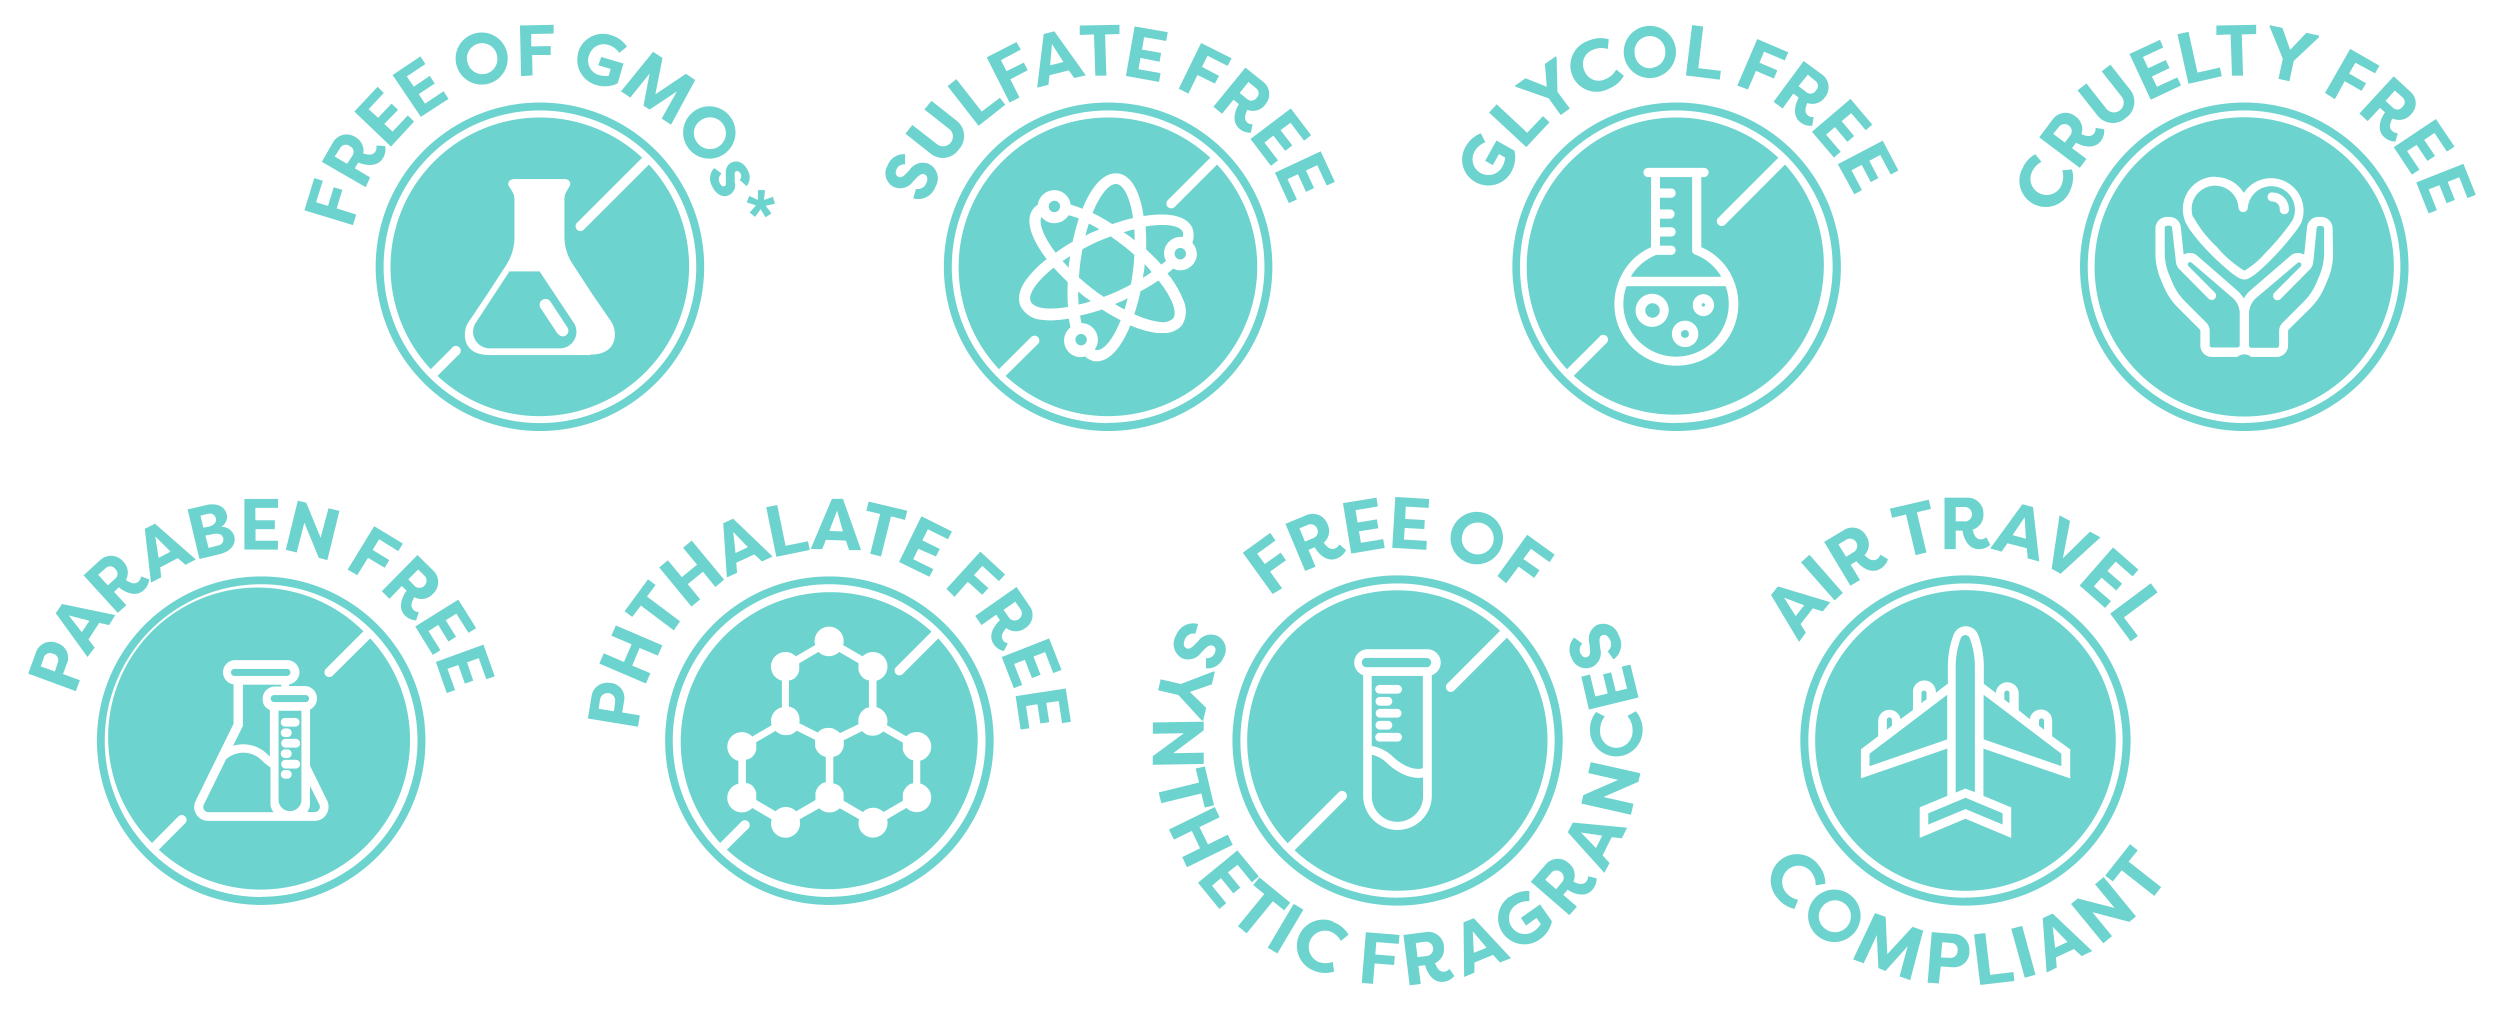 <?xml version="1.0" encoding="UTF-8"?> <svg xmlns="http://www.w3.org/2000/svg" id="Layer_1" data-name="Layer 1" viewBox="0 0 403.34 164.32"><defs><style>.cls-1{fill:#6dd3ce;}</style></defs><path class="cls-1" d="M104.71,26.54,94.19,37.05a.78.78,0,0,1-1.1,0,.78.78,0,0,1,0-1.1L103.6,25.45A24.13,24.13,0,0,0,69.5,59.56l3.42-3.42A.78.78,0,1,1,74,57.23h0l-3.42,3.42a24.13,24.13,0,0,0,34.1-34.11ZM95.26,57.28H79c-3,0-4-1.54-4-3.31a3.69,3.69,0,0,1,.58-2l3.11-4.62,3-4.61.14-.25A8.23,8.23,0,0,0,83,38V32.15c0-1.23-1-1.95-1-2.46s.46-.8,1-.8h8c.55,0,1,.23,1,.79s-.94,1.22-.94,2.45V38a8.24,8.24,0,0,0,1.23,4.46l.17.25,3,4.59,3.16,4.61a3.76,3.76,0,0,1,.58,2c0,1.77-1,3.3-4,3.3Z"></path><path class="cls-1" d="M87.11,16.54A26.5,26.5,0,1,0,113.61,43,26.51,26.51,0,0,0,87.11,16.54Zm0,51.72A25.22,25.22,0,1,1,112.33,43,25.22,25.22,0,0,1,87.11,68.26Z"></path><path class="cls-1" d="M87.05,43.79H82.19l-5.42,8.27A2.67,2.67,0,0,0,79,56.2h11.3A2.67,2.67,0,0,0,93,53.54a2.7,2.7,0,0,0-.46-1.5ZM90,53.9l-2.77-4.18a.94.94,0,0,1,.82-1.48.91.91,0,0,1,.76.42l2.74,4.18a.93.93,0,0,1-.27,1.29.9.9,0,0,1-1.23-.27Z"></path><path class="cls-1" d="M56.94,36.32l-7.83-2.39,1.59-5.19,1.38.42L51,32.63l1.92.59.92-3,1.4.4-.92,3,3.15,1Z"></path><path class="cls-1" d="M58.6,24.76c.86.25,1.62.33,2-.38a1.34,1.34,0,0,0,.12-.9l1.4.08a2.61,2.61,0,0,1-.32,1.93c-1,1.68-3.16,1.09-4,.73l-.55.93,2.46,1.48L59,30.2l-7.08-4.09L53.71,23a2.54,2.54,0,0,1,3.43-1,2.26,2.26,0,0,1,.26.16A2.46,2.46,0,0,1,58.6,24.76Zm-1.71.29a1,1,0,0,0-.33-1.4l-.14-.07a1,1,0,0,0-1.45.18l-.08.11L54,25.26l2,1.17Z"></path><path class="cls-1" d="M63.08,23.65,57.17,18l3.75-4,1,1-2.45,2.62L61,19l2.17-2.28,1.05,1L62,20l1.34,1.23,2.46-2.62,1,1Z"></path><path class="cls-1" d="M67.89,18.85,63.34,12.1l4.49-3,.8,1.23-3,2,1.12,1.66,2.59-1.75.8,1.23-2.58,1.71,1,1.54,3-2,.8,1.23Z"></path><path class="cls-1" d="M76.66,5.38a4.2,4.2,0,1,1-3,5.17A4.2,4.2,0,0,1,76.66,5.38Zm1.79,6.51a2.45,2.45,0,0,0,1.71-3,.29.29,0,0,0,0-.09,2.46,2.46,0,0,0-4.81,1,1.71,1.71,0,0,0,.09.3,2.46,2.46,0,0,0,3,1.79Z"></path><path class="cls-1" d="M84.07,12.28l-.18-8.17L89.32,4V5.41l-3.61.08v2l3.14-.06V8.87l-3,0,.07,3.3Z"></path><path class="cls-1" d="M98.68,5.7a4.52,4.52,0,0,1,2.46,1.83l-1.23,1A3.29,3.29,0,0,0,98.3,7.3a2.46,2.46,0,0,0-3.18,1.41L95,9a2.46,2.46,0,0,0,1.57,3.1l.1,0a3.79,3.79,0,0,0,1.53.14l.33-1.12-2-.59L97,9.19l3.59,1.06-.93,3.19a4.63,4.63,0,0,1-3.39.3,4.21,4.21,0,0,1-3-5.13l0-.12a4.16,4.16,0,0,1,5.13-2.88Z"></path><path class="cls-1" d="M103.82,17.05l1-5.2-3.13,3.89-1.5-1,5.17-6.38,1.53,1-1.16,5.86,4.92-3.31,1.51,1-3.91,7.22-1.5-1,2.46-4.38-4.41,2.93Z"></path><path class="cls-1" d="M117.79,18.81a4.22,4.22,0,1,1-6-.72,4.21,4.21,0,0,1,6,.72Zm-5.3,4.2a2.56,2.56,0,1,0,.55-3.58l-.08.06a2.46,2.46,0,0,0-.54,3.44l.07.09Z"></path><path class="cls-1" d="M116.41,28a1.24,1.24,0,0,0-.28,1.53c.16.35.47.65.75.51s.26-.24.22-.6V28.3c-.14-1.5.68-2,.94-2.08,1.09-.5,2.11.18,2.65,1.35a2.25,2.25,0,0,1-.23,2.46l-1.13-1a.85.85,0,0,0,.16-1c-.14-.29-.46-.52-.73-.4s-.24.4-.23.72v1a1.78,1.78,0,0,1-.92,2.13c-1.12.52-2.17-.25-2.72-1.44a2.44,2.44,0,0,1,.33-2.92Z"></path><path class="cls-1" d="M120.88,31.62l1.4.64V30.68h1.14l-.16,1.58,1.44-.51.32,1.12-1.49.32.93,1.23-.95.63-.79-1.29-.9,1.23-.87-.7,1-1.15-1.48-.49Z"></path><path class="cls-1" d="M178.76,16.54A26.5,26.5,0,1,0,205.28,43,26.51,26.51,0,0,0,178.76,16.54Zm0,51.72A25.22,25.22,0,1,1,204,43a25.22,25.22,0,0,1-25.22,25.22Z"></path><path class="cls-1" d="M147.78,30.47a1.44,1.44,0,0,0,1.64-.87c.27-.58.31-1.23-.25-1.46-.28-.14-.62-.1-1.23.49l-.65.68a2.54,2.54,0,0,1-3.07.86,2.47,2.47,0,0,1-1.12-3.3l.12-.21a2.79,2.79,0,0,1,2.8-1.78v1.65a1.29,1.29,0,0,0-1.36.76c-.23.5-.22,1,.27,1.23.18.09.57.2,1.17-.43l.64-.65a2.54,2.54,0,0,1,3.11-1A2.61,2.61,0,0,1,151,30l-.1.17A2.92,2.92,0,0,1,147.34,32Z"></path><path class="cls-1" d="M150.28,16.27l4,3.16a3.14,3.14,0,0,1,.65,4.39,3,3,0,0,1-.23.27,3.11,3.11,0,0,1-4.33.86,3.15,3.15,0,0,1-.29-.22l-4-3.16,1.11-1.41,4,3.11a1.58,1.58,0,0,0,2.11-2.34l-.16-.12-4-3.15Z"></path><path class="cls-1" d="M161.31,15.78l.88,1.12-4.31,3.39-5-6.4,1.41-1.12L158.39,18Z"></path><path class="cls-1" d="M162.88,16.53l-3.69-7.28L164,6.79,164.69,8l-3.21,1.7.9,1.78,2.8-1.38.64,1.23L163,12.79l1.48,2.94Z"></path><path class="cls-1" d="M167.33,14.14l1.06-8.66,1.71-.43,5.08,7.11-1.87.42-.88-1.23h0l-3.1.79h0l-.19,1.55Zm2.09-3.6,2.14-.54-1.84-2.9Z"></path><path class="cls-1" d="M180.61,4V5.49l-2.32.07.21,6.65h-1.78l-.22-6.65-2.3.08V4.12Z"></path><path class="cls-1" d="M181.65,12.26l1.41-8,5.34.94-.25,1.41L184.59,6l-.35,2,3.09.55-.25,1.41L184,9.35l-.32,1.82,3.56.63L187,13.21Z"></path><path class="cls-1" d="M190.17,14.32l3.61-7.38L198.7,9.4l-.64,1.23L194.82,9l-.9,1.79,2.75,1.45L196,13.49l-2.81-1.39-1.46,3Z"></path><path class="cls-1" d="M201.24,17.72c-.38.8-.58,1.55,0,2.07a1.31,1.31,0,0,0,.86.26l-.3,1.36A2.62,2.62,0,0,1,200,20.8c-1.5-1.23-.59-3.29-.11-4L199,16.1l-1.84,2.25-1.39-1.13,5.16-6.31,2.87,2.29a2.51,2.51,0,0,1,.44,3.53l-.12.16A2.47,2.47,0,0,1,201.24,17.72Zm0-1.72a1,1,0,0,0,1.43-.13l.08-.1a1,1,0,0,0,0-1.45l-.1-.09-1.23-1L200,15Z"></path><path class="cls-1" d="M201.75,22.42l6.5-4.92,3.28,4.32-1.14.87-2.19-2.88L206.6,21l1.89,2.46-1.14.88-1.91-2.46L204,23l2.19,2.87-1.15.88Z"></path><path class="cls-1" d="M205.69,27.86l7.38-3.45,2.28,4.92-1.3.6-1.53-3.28-1.82.85L212,30.35l-1.3.6L209.4,28.1l-1.68.79,1.52,3.28-1.3.6Z"></path><path class="cls-1" d="M172.27,45.5A30.19,30.19,0,0,1,170,43.18c-2.72,2.15-4.24,4.35-3.69,5.48s2.88,1.39,6,.86A33.68,33.68,0,0,1,172.27,45.5Z"></path><path class="cls-1" d="M172.43,43.19a3.61,3.61,0,0,1,.07-.87c.07-.3.11-.67.16-1-.42.26-.81.53-1.23.8C171.77,42.48,172.08,42.83,172.43,43.19Z"></path><path class="cls-1" d="M172.41,34.72A2.69,2.69,0,0,1,170.13,36h-.32a2.7,2.7,0,0,1-1.79-1c-.49,1.06.41,3.31,2.3,5.78A24.39,24.39,0,0,1,173.06,39a34.56,34.56,0,0,1,1-3.75A16.59,16.59,0,0,0,172.41,34.72Z"></path><path class="cls-1" d="M170,34.23a1,1,0,0,0,.67-.2.92.92,0,0,0,.16-1.29.89.89,0,0,0-.61-.35h-.11a.93.93,0,0,0-.11,1.85Z"></path><path class="cls-1" d="M184.65,42.6a5.41,5.41,0,0,1-.1,1.23c-.1.45-.11.65-.16,1q.74-.45,1.41-.93A12.91,12.91,0,0,0,184.65,42.6Z"></path><path class="cls-1" d="M176,48.6c-.35-.26-.7-.49-1.05-.75s-.64-.55-1-.82a18.08,18.08,0,0,0,.08,2.1C174.71,49,175.35,48.81,176,48.6Z"></path><path class="cls-1" d="M182.46,38.3l.59.49A16,16,0,0,0,183,37c-.57.14-1.14.3-1.73.47C181.66,37.72,182.07,38,182.46,38.3Z"></path><path class="cls-1" d="M177.37,37c-.58-.35-1.13-.64-1.7-.93-.2.63-.39,1.23-.55,1.94.29-.15.58-.31.88-.45S176.91,37.18,177.37,37Z"></path><path class="cls-1" d="M182.8,35.18c-.45-3.17-1.48-5.36-2.65-5.49s-2.68,1.72-3.88,4.67a32.22,32.22,0,0,1,3.19,1.8A32.7,32.7,0,0,1,182.8,35.18Z"></path><path class="cls-1" d="M190.74,38.23h.08a1.43,1.43,0,0,0,0-.82c-.49-1.07-2.88-1.39-6-.86a32.47,32.47,0,0,1,.09,3.69q1.29,1.17,2.46,2.46l.75-.61a2.6,2.6,0,0,1-.31-1.5A2.71,2.71,0,0,1,190.74,38.23Z"></path><path class="cls-1" d="M184,47a33.36,33.36,0,0,1-1,3.69,13.78,13.78,0,0,0,4,1.23,2.6,2.6,0,0,0,2.26-.53c.76-1-.21-3.46-2.35-6.14A33.82,33.82,0,0,1,184,47Z"></path><path class="cls-1" d="M190.53,40h-.11a.93.93,0,0,0-.12,1.85h0a.93.93,0,0,0,.85-1.48.93.93,0,0,0-.62-.36Z"></path><path class="cls-1" d="M196.37,26.54l-6.85,6.85a.78.78,0,1,1-1.11-1.1h0l6.85-6.84a24.13,24.13,0,0,0-34.1,34.11l5.19-5.17a.78.78,0,0,1,1.11,1.1l-5.22,5.16a24.13,24.13,0,0,0,34.1-34.11Zm-3.29,14.69a2.69,2.69,0,0,1-2.66,2.38h-.34a2.45,2.45,0,0,1-.78-.29c-.3.28-.61.53-.94.8a16.45,16.45,0,0,1,2.52,4.22,4.31,4.31,0,0,1-.19,4.15,3.74,3.74,0,0,1-3.08,1.23h-1a16.11,16.11,0,0,1-4.24-1.23c-1.5,3.68-3.42,5.8-5.4,5.8h-.34a3.12,3.12,0,0,1-1.59-.79,2.19,2.19,0,0,1-.67.11h-.33a2.69,2.69,0,0,1-1.33-4.79c-.1-.46-.19-.92-.26-1.42a18.87,18.87,0,0,1-2.9.29,11.9,11.9,0,0,1-1.34-.08,4.2,4.2,0,0,1-3.56-2.22c-.35-.79-.53-2.14.78-4.07a16.6,16.6,0,0,1,3.44-3.51c-2.68-3.5-3.49-6.44-2.16-8.14a2.89,2.89,0,0,1,.72-.63h0a2.69,2.69,0,0,1,3-2.34h0a2.64,2.64,0,0,1,2.3,2.31c.65.19,1.28.42,1.91.67,1.5-3.69,3.4-5.71,5.36-5.71h.33c2.07.24,3.57,2.76,4.17,6.89,4.13-.67,7,0,7.85,1.89a3.37,3.37,0,0,1,0,2.46.12.12,0,0,1,.11.09A2.7,2.7,0,0,1,193.08,41.23Z"></path><path class="cls-1" d="M179.2,38.14c-.82.3-1.66.63-2.46,1s-1.42.69-2.1,1.06c-.14.76-.27,1.54-.37,2.34s-.15,1.49-.2,2.22c.64.58,1.31,1.16,2,1.7s1.31,1,2,1.44c.76-.28,1.51-.59,2.27-.94s1.42-.68,2.1-1.05c.14-.75.27-1.53.37-2.34s.16-1.68.21-2.46c-.53-.45-1.06-.92-1.64-1.36S179.93,38.63,179.2,38.14Z"></path><path class="cls-1" d="M174.26,50.91c.06.44.14.85.22,1.23h.27a2.69,2.69,0,0,1,2.35,3h0a2.59,2.59,0,0,1-.48,1.23,1,1,0,0,0,.28.11H177c1.16,0,2.64-1.88,3.8-4.81a33.69,33.69,0,0,1-3-1.74A33.1,33.1,0,0,1,174.26,50.91Z"></path><path class="cls-1" d="M174.54,53.89h-.11a.9.9,0,0,0-.92.81.92.92,0,1,0,1-.81Z"></path><path class="cls-1" d="M179.86,49.05c.53.32,1,.61,1.57.88.18-.59.35-1.23.51-1.81-.29.15-.59.31-.88.44S180.26,48.88,179.86,49.05Z"></path><path class="cls-1" d="M270.45,16.54A26.5,26.5,0,1,0,297,43,26.51,26.51,0,0,0,270.45,16.54Zm0,51.72A25.22,25.22,0,1,1,295.67,43h0a25.25,25.25,0,0,1-25.22,25.23Z"></path><circle class="cls-1" cx="274.81" cy="49.19" r="0.28"></circle><path class="cls-1" d="M277.39,44.14a8.46,8.46,0,0,0-3.91-3.08.73.73,0,0,1-.48-.69V28.57h-5.19v1.84h1.69a.75.75,0,0,1,.19,1.49.6.6,0,0,1-.19,0h-1.69v1.89h1.69a.75.75,0,0,1,0,1.49h-1.69v1.39h1.69a.75.75,0,0,1,.19,1.49.6.6,0,0,1-.19,0h-1.69v1.48h1.69a.73.73,0,0,1,.83.64.74.74,0,0,1-.64.84.6.6,0,0,1-.19,0h-2.28a8.57,8.57,0,0,0-3.79,3c-.12.17-.21.35-.32.54h14.6C277.61,44.55,277.51,44.31,277.39,44.14Z"></path><circle class="cls-1" cx="271.84" cy="53.88" r="0.64"></circle><circle class="cls-1" cx="266.61" cy="50.09" r="1.17"></circle><path class="cls-1" d="M262.41,46.17a8.5,8.5,0,1,0,16,0Zm4.2,6.57A2.67,2.67,0,1,1,269.22,50v.06a2.67,2.67,0,0,1-2.61,2.67ZM271.84,56A2.13,2.13,0,1,1,274,53.86h0A2.12,2.12,0,0,1,271.86,56h0Zm3-5a1.77,1.77,0,1,1,.05-3.54,1.78,1.78,0,0,1,0,3.55h0Z"></path><path class="cls-1" d="M288,26.54l-9.72,9.74a.78.78,0,0,1-1.1-1.1l9.73-9.73a24.13,24.13,0,0,0-34.1,34.11L258,54.39a.77.77,0,1,1,1.14,1l-.05.05-5.19,5.19A24.13,24.13,0,0,0,288,26.56ZM270.45,59a9.93,9.93,0,0,1-9.24-13.71.6.6,0,0,1,.1-.25,9.69,9.69,0,0,1,5.06-5.15V28.57H266a.75.75,0,1,1-.19-1.49h9a.75.75,0,1,1,.19,1.49h-.52V39.88A9.69,9.69,0,0,1,279.6,45a.77.77,0,0,1,.1.25,9.94,9.94,0,0,1-5.41,13A10.09,10.09,0,0,1,270.45,59Z"></path><path class="cls-1" d="M236.56,23.51a4.64,4.64,0,0,1,2.35-2l.73,1.44A3.42,3.42,0,0,0,238,24.28a2.55,2.55,0,1,0,4.38,2.6,3.73,3.73,0,0,0,.46-1.46l-1-.56-1,1.79-1.23-.7,1.82-3.27,2.89,1.61a4.64,4.64,0,0,1-.46,3.38,4.22,4.22,0,0,1-5.69,1.78l-.09-.05a4.14,4.14,0,0,1-1.69-5.62Z"></path><path class="cls-1" d="M248.94,18.73l1.05,1-3.75,4-6-5.57,1.23-1.33,4.92,4.59Z"></path><path class="cls-1" d="M249.55,14l-.3-3.69L251,9.08l.14.18.13,5.55,2,2.69-1.47,1.06-1.94-2.69L244.53,14l-.13-.15,1.71-1.23L249.55,14Z"></path><path class="cls-1" d="M256.46,6.51a4.45,4.45,0,0,1,3.09-.16l-.16,1.56a3.37,3.37,0,0,0-2.3.09,2.45,2.45,0,0,0-1.59,3.09,2,2,0,0,0,.1.26,2.45,2.45,0,0,0,3.12,1.54l.32-.13a3.4,3.4,0,0,0,1.71-1.55l1.23,1a4.51,4.51,0,0,1-2.32,2.05,4.22,4.22,0,1,1-3.79-7.53,4.47,4.47,0,0,1,.6-.25Z"></path><path class="cls-1" d="M265.71,4.2A4.21,4.21,0,1,1,262,8.89,4.2,4.2,0,0,1,265.71,4.2Zm.81,6.74a2.46,2.46,0,0,0,2.14-2.75s0,0,0-.08a2.48,2.48,0,1,0-4.92.59A2.46,2.46,0,0,0,266.38,11h.14Z"></path><path class="cls-1" d="M277.64,11.43l-.18,1.42L272,12.18l1-8.13,1.79.22L274,11Z"></path><path class="cls-1" d="M280.29,13.81l3.22-7.51,5,2.14-.56,1.31L284.6,8.33l-.74,1.79,2.89,1.23-.57,1.32-2.88-1.23-1.3,3Z"></path><path class="cls-1" d="M291.58,16.62c-.34.82-.49,1.57.16,2.06a1.23,1.23,0,0,0,.87.21l-.22,1.39a2.6,2.6,0,0,1-1.88-.52c-1.56-1.15-.75-3.25-.31-4l-.87-.66-1.73,2.4-1.46-1.07L291,9.85,293.93,12a2.52,2.52,0,0,1,.63,3.52l-.13.17A2.47,2.47,0,0,1,291.58,16.62Zm-.11-1.73a1,1,0,0,0,1.43-.18l.08-.12a1,1,0,0,0,0-1.46l-.09-.08-1.23-1-1.49,1.84Z"></path><path class="cls-1" d="M292.33,21.26l6.22-5.3,3.52,4.15L301,21l-2.34-2.75-1.53,1.3,2,2.4-1.09.93-2-2.38-1.42,1.23,2.35,2.75-1.09.94Z"></path><path class="cls-1" d="M296.51,26.49l7.24-3.8,2.52,4.81-1.23.66L303.36,25l-1.77.94,1.46,2.78-1.23.66-1.46-2.78-1.65.86,1.69,3.21-1.23.67Z"></path><path class="cls-1" d="M362.08,16.54A26.5,26.5,0,1,0,388.58,43,26.5,26.5,0,0,0,362.08,16.54Zm0,51.72A25.22,25.22,0,1,1,387.27,43v0a25.25,25.25,0,0,1-25.19,25.23Z"></path><path class="cls-1" d="M353.91,35.06a19,19,0,0,0,3.69,4.72,18.75,18.75,0,0,0,4.49,3.89A12.9,12.9,0,0,0,365.31,41a43.58,43.58,0,0,0,4-4.66c.22-.3.42-.6.61-.92a3.81,3.81,0,1,0-7.27-1.88.73.73,0,0,1-.74.67h0a.73.73,0,0,1-.76-.67,3.78,3.78,0,1,0-7.52.71,3.43,3.43,0,0,0,.14.71Zm12.69-4a2.68,2.68,0,0,1,2.68,2.68.74.74,0,1,1-1.47,0,1.23,1.23,0,0,0-1.23-1.23.74.74,0,0,1,0-1.48h0Z"></path><path class="cls-1" d="M374.56,36.45h-.42a.38.38,0,0,0-.38.35l-.55,5.52a2,2,0,0,1-.53,1.13l-4.75,4.79a.74.74,0,0,1-1,0h0a.75.75,0,0,1,0-1h0l4.26-4.26a.38.38,0,0,0-.54-.54h0L364,48.07a3.43,3.43,0,0,0-1.15,2.66v5a.38.38,0,0,0,.38.38h4.09a.39.39,0,0,0,.39-.38V53.41a1.81,1.81,0,0,1,.54-1.32l3.48-3.48a9.28,9.28,0,0,0,2-3l.51-1.23a9.22,9.22,0,0,0,.72-3.51v-4a.38.38,0,0,0-.38-.38Z"></path><path class="cls-1" d="M353.62,42.4h0a.38.38,0,0,0-.54.54h0l4.25,4.26a.73.73,0,0,1,0,1h0a.74.74,0,0,1-1,0h0l-4.74-4.79a1.89,1.89,0,0,1-.53-1.13l-.63-5.52a.38.38,0,0,0-.38-.35h-.42a.38.38,0,0,0-.38.38v4a9.1,9.1,0,0,0,.72,3.56l.51,1.23a9.36,9.36,0,0,0,2,3l3.48,3.48a1.85,1.85,0,0,1,.54,1.32v2.3a.38.38,0,0,0,.38.38h4.09a.38.38,0,0,0,.38-.38V50.7a3.4,3.4,0,0,0-1.15-2.65Z"></path><path class="cls-1" d="M362.08,18.92a24.14,24.14,0,1,0,24.13,24.13h0A24.13,24.13,0,0,0,362.08,18.92Zm-4.6,9.65A5.25,5.25,0,0,1,362,31.13,5.25,5.25,0,0,1,371.25,36h0a11.46,11.46,0,0,1-.71,1.1,46.36,46.36,0,0,1-4.33,5c-3,3-3.8,3-4.13,3s-1-.17-2.46-1.4a41.71,41.71,0,0,1-3.09-2.85c-1.23-1.23-3.9-4.22-4.13-5.59a5.24,5.24,0,0,1,5-6.76Zm18.93,12.3a10.51,10.51,0,0,1-.82,4.14l-.52,1.23a10.84,10.84,0,0,1-2.32,3.47l-3.49,3.45a.39.39,0,0,0-.11.27v2.3a1.86,1.86,0,0,1-1.86,1.86H363.2a1.73,1.73,0,0,0-2.24,0h-4.1A1.85,1.85,0,0,1,355,55.73V53.41a.39.39,0,0,0-.11-.27l-3.48-3.48a10.6,10.6,0,0,1-2.33-3.47L348.57,45a10.88,10.88,0,0,1-.82-4.14v-4A1.85,1.85,0,0,1,349.61,35H350a1.84,1.84,0,0,1,1.85,1.67l.45,4.42a1.84,1.84,0,0,1,2.28.24l6.54,5.7h0a6.22,6.22,0,0,1,.88,1.11A6.65,6.65,0,0,1,362.9,47h0l6.57-5.67a1.87,1.87,0,0,1,2.28-.23l.45-4.43A1.86,1.86,0,0,1,374.05,35h.42a1.86,1.86,0,0,1,1.86,1.86h0Z"></path><path class="cls-1" d="M326.29,27.24a4.52,4.52,0,0,1,2.07-2.36l1,1.23a3.44,3.44,0,0,0-1.56,1.7,2.61,2.61,0,0,0,4.69,2.28c0-.1.09-.19.12-.29a3.4,3.4,0,0,0,.1-2.31l1.56-.16a4.53,4.53,0,0,1-.17,3.1A4.23,4.23,0,0,1,326,27.86a5.58,5.58,0,0,1,.28-.67Z"></path><path class="cls-1" d="M335.81,21.65c.82.35,1.57.5,2.07-.15a1.36,1.36,0,0,0,.21-.88l1.39.24a2.64,2.64,0,0,1-.53,1.88c-1.17,1.55-3.26.73-4,.28l-.65.88,2.32,1.74-1.08,1.44L329,22.16l2.18-2.9a2.53,2.53,0,0,1,3.53-.59l.15.12A2.47,2.47,0,0,1,335.81,21.65Zm-1.72.09a1.15,1.15,0,0,0-.44-1.57,1.14,1.14,0,0,0-1.39.2l-1,1.23L333.14,23Z"></path><path class="cls-1" d="M340.48,10.43l3.16,4A3.14,3.14,0,0,1,343,19a3.12,3.12,0,0,1-4.41-.15,3.22,3.22,0,0,1-.24-.28l-3.16-4,1.42-1.11,3.16,4a1.57,1.57,0,1,0,2.58-1.8l-.12-.15-3.15-4Z"></path><path class="cls-1" d="M347,16.09l-3.44-7.38,4.92-2.29L349,7.66l-3.28,1.53.85,1.82,2.85-1.33.6,1.3-2.85,1.36L348,14l3.28-1.52.6,1.31Z"></path><path class="cls-1" d="M358.15,10.89l.31,1.4-5.38,1.23-1.78-8,1.78-.39,1.45,6.58Z"></path><path class="cls-1" d="M364,4V5.49l-2.32.07.2,6.65h-1.78l-.22-6.65-2.3.08V4.12Z"></path><path class="cls-1" d="M369.52,8l2.57-2.7,2.05.44V6l-4.08,3.84-.7,3.27-1.76-.38.7-3.26L366.18,4.3V4.06l2.06.44L369.47,8Z"></path><path class="cls-1" d="M375.11,15l4.06-7.11,4.72,2.71-.71,1.23L380,10.12l-1,1.75,2.73,1.56-.72,1.23-2.73-1.56L376.7,16Z"></path><path class="cls-1" d="M386,19.11c-.43.78-.66,1.51,0,2.07a1.33,1.33,0,0,0,.85.31l-.38,1.35a2.64,2.64,0,0,1-1.81-.71c-1.42-1.31-.39-3.31.13-4l-.8-.73-2,2.14-1.32-1.23,5.52-6,2.67,2.46a2.45,2.45,0,0,1,.31,3.46,1.51,1.51,0,0,1-.21.23A2.46,2.46,0,0,1,386,19.11Zm.08-1.72a1,1,0,0,0,1.44-.05.39.39,0,0,0,.08-.1,1,1,0,0,0,.11-1.44,1.14,1.14,0,0,0-.11-.11l-1.23-1.08-1.49,1.66Z"></path><path class="cls-1" d="M386.2,23.75,393,19.2l3,4.45-1.23.8-2-3-1.66,1.12,1.75,2.59-1.23.8-1.75-2.59-1.53,1,2,3-1.23.8Z"></path><path class="cls-1" d="M389.83,29.43l7.6-3,2,5-1.34.53-1.32-3.36-1.87.74,1.15,2.91-1.33.53-1.15-2.91-1.74.68,1.33,3.35-1.34.53Z"></path><path class="cls-1" d="M42.14,93a26.5,26.5,0,1,0,26.5,26.49A26.49,26.49,0,0,0,42.14,93Zm0,51.72a25.23,25.23,0,1,1,25.22-25.23A25.23,25.23,0,0,1,42.14,144.69Z"></path><path class="cls-1" d="M12.23,111.51l-7.68-2.83,1.23-3.37A2.54,2.54,0,0,1,9,103.67l.24.09a2.46,2.46,0,0,1,1.66,3,1.75,1.75,0,0,1-.12.32l-.61,1.67,2.72,1Zm-2.89-4.65a1.07,1.07,0,0,0-.66-1.36l-.11,0a1.09,1.09,0,0,0-1.47.45l0,.1-.53,1.46,2.28.83Z"></path><path class="cls-1" d="M14.11,106,9,98.93l1-1.48,8.6,1.79-1,1.61-1.6-.35h0l-1.73,2.67h0l1,1.31ZM13.2,102l1.23-1.84-3.33-.87Z"></path><path class="cls-1" d="M20.31,93.57c.74.5,1.45.8,2.06.24a1.33,1.33,0,0,0,.38-.82l1.31.49a2.64,2.64,0,0,1-.87,1.75c-1.44,1.3-3.35.1-4-.48l-.8.74,2,2.15L19,98.87l-5.52-6.05,2.69-2.46a2.54,2.54,0,0,1,3.59.11l.1.12A2.47,2.47,0,0,1,20.31,93.57Zm-1.71-.22a1,1,0,0,0,.1-1.44l-.1-.1a1,1,0,0,0-1.44-.24l-.09.08-1.23,1.08,1.55,1.71Z"></path><path class="cls-1" d="M24.36,94l-1-8.69L25,84.49l6.59,5.77-1.67.87-1.23-1.08h0l-2.84,1.48h0L26,93.14Zm1.23-4,1.92-1-2.46-2.46Z"></path><path class="cls-1" d="M35.68,85a2.13,2.13,0,0,1,2.12,1.49c.32,1.35-.59,2.46-2.29,2.9l-3.33.8-1.91-8,3-.7c1.61-.39,3,.15,3.31,1.5A1.85,1.85,0,0,1,35.68,85Zm-2.11,0c1.23-.29,1.37-.93,1.23-1.45a.92.92,0,0,0-1.11-.66l-.12,0-1.23.3.47,1.94Zm-.43,1.4.51,2L35.22,88a1,1,0,0,0,.83-1s0,0,0-.07c-.14-.53-.48-1.06-1.94-.71Z"></path><path class="cls-1" d="M39.43,88.66V80.5h5.43v1.44H41.2v2h3.14v1.44H41.23v1.86h3.61v1.43Z"></path><path class="cls-1" d="M49.1,84.32l-1.23,4.82-1.76-.43,1.94-7.93,1.36.33,2.32,5.65L53,82l1.76.43-1.95,7.94L51.43,90Z"></path><path class="cls-1" d="M56.09,91.9l4.28-7L65,87.7l-.75,1.23L61.17,87l-1.05,1.72,2.68,1.65-.75,1.23L59.37,90l-1.73,2.8Z"></path><path class="cls-1" d="M66.85,96.35c-.45.76-.71,1.48-.13,2.06a1.25,1.25,0,0,0,.84.33l-.42,1.35a2.65,2.65,0,0,1-1.8-.78C64,98,65.06,96,65.6,95.3l-.77-.76-2,2.07-1.23-1.23,5.75-5.83,2.58,2.54A2.54,2.54,0,0,1,70,95.66l-.13.12A2.46,2.46,0,0,1,66.85,96.35ZM67,94.63A1.16,1.16,0,0,0,68.6,93l-1.14-1.12-1.59,1.6Z"></path><path class="cls-1" d="M67,101.07l6.94-4.33,2.88,4.6-1.23.76L73.62,99l-1.71,1.07,1.66,2.67-1.23.76-1.64-2.68-1.57,1,1.92,3.08-1.23.76Z"></path><path class="cls-1" d="M70.32,106.79,78,104l1.82,5.11-1.36.48-1.22-3.41-1.89.68,1,2.95-1.35.48-1.06-3-1.75.62,1.23,3.41-1.34.5Z"></path><path class="cls-1" d="M44.94,123v6.15a1.85,1.85,0,0,0,3.69,0V114.67H44.94Zm1-7.17h1.68a.71.71,0,0,1,.71.7.7.7,0,0,1-.7.7H46a.7.7,0,1,1,0-1.4Zm0,1.69h.42a.7.7,0,0,1,0,1.4H46a.7.7,0,0,1,0-1.4Zm0,1.69h1.68a.71.71,0,1,1,0,1.41H46a.71.71,0,0,1,0-1.41Zm0,1.69h.42a.7.7,0,0,1,0,1.4H46a.7.7,0,0,1,0-1.4Zm0,1.68h1.68a.71.71,0,1,1,0,1.41H46a.71.71,0,0,1,0-1.41Zm0,1.65h.42a.7.7,0,1,1,0,1.4H46a.7.7,0,1,1,0-1.4Z"></path><path class="cls-1" d="M44.06,130.94a3.62,3.62,0,0,1-.24-.43l-.06-.16a2.64,2.64,0,0,1-.12-.4v-.17a2.91,2.91,0,0,1,0-.59v-5.37a9.74,9.74,0,0,1-1.49-1.23,4.2,4.2,0,0,0-5.68-.09l-3.62,7.38a.81.81,0,0,0,.08.77.84.84,0,0,0,.7.39H44.2Z"></path><path class="cls-1" d="M43.05,121.6h0c.16.16.33.3.49.45v-7.5h0a2.09,2.09,0,0,1-.44-.25l-.09-.07a2.11,2.11,0,0,1-.32-.35h0a1.58,1.58,0,0,1-.23-.47v-.11a1.61,1.61,0,0,1-.09-.54,2,2,0,0,1,2-2h1v-.3H39.19v6.65l-1.59,3.22A5.55,5.55,0,0,1,43.05,121.6Z"></path><path class="cls-1" d="M46.36,109.05a.57.57,0,0,0,0-1.13H37.91a.57.57,0,1,0,0,1.13Z"></path><path class="cls-1" d="M59.73,103,53.67,109a.77.77,0,1,1-1.1-1.09l6.06-6.06A24.13,24.13,0,0,0,24.53,136l4.2-4.23a.78.78,0,1,1,1.11,1.09h0l-4.22,4.23A24.13,24.13,0,0,0,59.73,103Zm-7.1,28.44a2.25,2.25,0,0,1-1.88,1H33.53a2.24,2.24,0,0,1-2-3.16l6.15-12.5v-6.36A2,2,0,0,1,36,108.16a2,2,0,0,1,1.92-1.66h8.45a2,2,0,0,1,1.94,2,2,2,0,0,1-1.66,1.91v.28h2.67a2,2,0,0,1,.7,3.79v9.08l2.78,5.66A2.23,2.23,0,0,1,52.63,131.4Z"></path><path class="cls-1" d="M49.87,112.7a.56.56,0,0,0-.56-.56H44.24a.56.56,0,0,0-.56.56.57.57,0,0,0,.56.57h5.07A.57.57,0,0,0,49.87,112.7Z"></path><path class="cls-1" d="M50,126.78v2.46a2.91,2.91,0,0,1,0,.59V130a3.17,3.17,0,0,1-.12.41l-.07.16a3.75,3.75,0,0,1-.24.44h1.17a.84.84,0,0,0,.87-.8.8.8,0,0,0-.1-.43Z"></path><path class="cls-1" d="M225.48,92.83a26.64,26.64,0,1,0,26.64,26.63A26.63,26.63,0,0,0,225.48,92.83Zm0,52a25.35,25.35,0,1,1,25.34-25.35h0A25.38,25.38,0,0,1,225.48,144.81Z"></path><path class="cls-1" d="M205.31,95.83l-4.8-6.66,4.42-3.2.85,1.23-2.95,2.13L204.06,91l2.56-1.84.85,1.23-2.56,1.84,1.94,2.69Z"></path><path class="cls-1" d="M213.57,87.56c.52.71,1.1,1.22,1.86.92a1.31,1.31,0,0,0,.64-.65l1.09.91a2.7,2.7,0,0,1-1.43,1.35c-1.8.75-3.2-1-3.62-1.8l-1,.42,1.13,2.71-1.67.7-3.18-7.6,3.34-1.39a2.54,2.54,0,0,1,3.37,1.25,1,1,0,0,1,.09.22A2.48,2.48,0,0,1,213.57,87.56Zm-1.54-.8a1.17,1.17,0,0,0-.9-2.14l-1.49.62.9,2.14Z"></path><path class="cls-1" d="M218,89.31l-1.33-8.14,5.4-.88.23,1.42-3.6.59.32,2,3.12-.51.24,1.43-3.13.5.31,1.85,3.6-.59.24,1.42Z"></path><path class="cls-1" d="M224.62,88.39l.49-8.21,5.46.32-.08,1.44-3.69-.21-.09,2,3.16.18-.08,1.45-3.17-.18-.11,1.87,3.69.22-.08,1.44Z"></path><path class="cls-1" d="M239.84,82.89a4.23,4.23,0,1,1-5.52,2.38A4.23,4.23,0,0,1,239.84,82.89Zm-2.46,6.34a2.57,2.57,0,1,0-1.32-3.39.36.36,0,0,0,0,.09,2.46,2.46,0,0,0,1.24,3.25l.09,0Z"></path><path class="cls-1" d="M241.59,92.94l4.8-6.66,4.42,3.19L250,90.7,247,88.55l-1.23,1.64L248.37,92l-.85,1.23L245,91.42,243,94.1Z"></path><path class="cls-1" d="M192.85,102.25a1.45,1.45,0,0,0-1.66.86c-.27.58-.32,1.23.23,1.48.28.13.63.11,1.23-.48l.66-.68a2.57,2.57,0,0,1,3.1-.84,2.46,2.46,0,0,1,1.1,3.3,1.71,1.71,0,0,1-.13.23,2.77,2.77,0,0,1-2.8,1.71v-1.66a1.3,1.3,0,0,0,1.38-.75c.24-.5.22-1-.26-1.23-.2-.08-.57-.21-1.23.42l-.65.65a2.56,2.56,0,0,1-3.14.92,2.63,2.63,0,0,1-1-3.57l.07-.11a2.93,2.93,0,0,1,3.54-1.82Z"></path><path class="cls-1" d="M191.92,111.58l2.68,2.62-.48,2.06h-.22l-3.77-4.12-3.28-.77.4-1.77,3.26.75,5.21-2H196l-.48,2.06-3.56,1.23Z"></path><path class="cls-1" d="M191,118.3l-5,.08v-1.82l8.2-.13v1.4l-4.92,3.69,4.92-.09v1.82l-8.22.14V122Z"></path><path class="cls-1" d="M195.86,129.92l-1.49.37-.55-2.28-6.46,1.57-.42-1.74,6.51-1.59-.54-2.25,1.47-.35Z"></path><path class="cls-1" d="M190.73,138.28l2.88-1.42-1.33-2.81-2.88,1.41-.8-1.63,7.38-3.62.8,1.64-3.27,1.58,1.38,2.81,3.19-1.58.8,1.64-7.37,3.61Z"></path><path class="cls-1" d="M193.28,142.41l6.35-5.21,3.46,4.21-1.12.93-2.31-2.82-1.56,1.23,2,2.46-1.12.92-2-2.46-1.44,1.23,2.3,2.82-1.12.92Z"></path><path class="cls-1" d="M208.17,145.64l-1,1.23-1.81-1.47-4.24,5.18-1.39-1.15,4.24-5.18-1.78-1.46,1-1.23Z"></path><path class="cls-1" d="M206.09,153.83l-1.56-.93,4.19-7.07,1.56.93Z"></path><path class="cls-1" d="M215.18,148.8a4.61,4.61,0,0,1,2.38,2l-1.23,1a3.38,3.38,0,0,0-1.74-1.53,2.64,2.64,0,0,0-1.89,4.92h0a3.45,3.45,0,0,0,2.33,0l.2,1.56a4.61,4.61,0,0,1-3.13-.1,4.26,4.26,0,0,1,2.46-8.15,3.8,3.8,0,0,1,.59.23Z"></path><path class="cls-1" d="M219.7,158.57l.67-8.17,5.42.45-.12,1.43-3.62-.29-.16,2,3.14.26-.11,1.44-3.14-.26-.27,3.3Z"></path><path class="cls-1" d="M231.52,155.38c.32.84.74,1.49,1.55,1.38a1.25,1.25,0,0,0,.77-.45l.8,1.15a2.65,2.65,0,0,1-1.72.94c-1.93.24-2.8-1.84-3-2.68l-1.08.13.38,2.89-1.79.23-1-8.12,3.6-.47a2.53,2.53,0,0,1,2.91,2.09l0,.24A2.45,2.45,0,0,1,231.52,155.38Zm-1.23-1.16a1.16,1.16,0,0,0,.9-1.37,1.14,1.14,0,0,0-1.2-.92l-1.58.21.29,2.28Z"></path><path class="cls-1" d="M236.22,157.62l-.1-8.82,1.65-.66,6,6.44-1.77.7-1.12-1.22h0l-3,1.22h0v1.64Zm1.56-3.9,2.06-.82-2.23-2.64Z"></path><path class="cls-1" d="M243.74,144.6a4.66,4.66,0,0,1,3-.84v1.63a3.47,3.47,0,0,0-2.06.54,2.57,2.57,0,0,0,2.68,4.39l.16-.11a3.77,3.77,0,0,0,1.06-1.12l-.68-1-1.69,1.23-.84-1.23,3.09-2.18,1.92,2.73a4.73,4.73,0,0,1-1.9,2.87,4.25,4.25,0,0,1-5.94-.85l-.07-.1a4.18,4.18,0,0,1,1-5.84Z"></path><path class="cls-1" d="M253.84,142.23c.8.4,1.55.62,2.09,0a1.35,1.35,0,0,0,.28-.86l1.38.33a2.61,2.61,0,0,1-.67,1.84c-1.23,1.48-3.32.51-4,0l-.72.83,2.22,1.91-1.23,1.37-6.22-5.39,2.39-2.76a2.54,2.54,0,0,1,3.58-.38l.19.17A2.48,2.48,0,0,1,253.84,142.23Zm-1.74,0a1.17,1.17,0,0,0-1.74-1.52l-1.06,1.23,1.75,1.52Z"></path><path class="cls-1" d="M258.84,140.82l-5.9-6.54.8-1.57,8.78.83-.86,1.7-1.64-.17h0L258.56,138h0l1.12,1.23Zm-1.35-4,1-2-3.42-.5Z"></path><path class="cls-1" d="M258.68,128.59l4.86,1.09-.41,1.77-8-1.8.31-1.37,5.62-2.46-4.82-1.09.41-1.77,8,1.8-.31,1.36Z"></path><path class="cls-1" d="M256.51,117.87a4.55,4.55,0,0,1,1-3l1.4.73a3.38,3.38,0,0,0-.75,2.2,2.62,2.62,0,1,0,5.23.23,1.93,1.93,0,0,0,0-.34,3.45,3.45,0,0,0-.84-2.17l1.36-.77a4.55,4.55,0,0,1,1.1,2.93,4.25,4.25,0,0,1-8.47.6c0-.14,0-.28,0-.42Z"></path><path class="cls-1" d="M264.35,112.53l-8,1.94-1.23-5.31,1.4-.34.86,3.54,2-.48-.75-3.08,1.3-.33.75,3.08,1.82-.45-.86-3.54,1.4-.34Z"></path><path class="cls-1" d="M259.38,105.08a1.44,1.44,0,0,0,.38-1.83c-.28-.58-.73-1-1.29-.75-.28.13-.48.41-.39,1.23l.11.93a2.55,2.55,0,0,1-1.3,2.94,2.45,2.45,0,0,1-3.25-1.24,1.73,1.73,0,0,1-.1-.24,2.82,2.82,0,0,1,.44-3.26l1.31,1a1.3,1.3,0,0,0-.3,1.55c.25.51.63.8,1.12.57.2-.09.52-.31.42-1.23l-.1-.92a2.57,2.57,0,0,1,1.23-3,2.62,2.62,0,0,1,3.41,1.45,1.72,1.72,0,0,1,.07.21,2.93,2.93,0,0,1-.82,3.89Z"></path><path class="cls-1" d="M221.31,120.35a6.49,6.49,0,0,1,3.14,1.48c1.41,1.4,3.42,2.59,5.11,2.11V109.05H221.3Zm1.23-9.84h2.94a.7.7,0,0,1,0,1.4h-2.9a.69.69,0,0,1-.7-.7.7.7,0,0,1,.7-.7h0Zm0,1.93H224a.71.71,0,0,1,0,1.41h-1.45a.71.71,0,0,1,0-1.41Zm0,1.93h2.94a.71.71,0,0,1,0,1.41h-2.9a.71.71,0,0,1,0-1.41Zm0,1.93H224a.71.71,0,0,1,0,1.41h-1.45a.71.71,0,0,1,0-1.41Zm0,1.94h2.94a.69.69,0,0,1,.7.7.7.7,0,0,1-.7.7h-2.9a.7.7,0,0,1,0-1.4Z"></path><path class="cls-1" d="M223.5,122.86a5.07,5.07,0,0,0-2.18-1.1v6.89a4.14,4.14,0,0,0,8.27,0v-3.21C227.39,125.8,225.08,124.43,223.5,122.86Z"></path><path class="cls-1" d="M230.28,106.15h-9.72a.74.74,0,0,0-.84.65.76.76,0,0,0,.65.84h9.86a.75.75,0,0,0,0-1.49Z"></path><path class="cls-1" d="M243.13,102.88l-8.45,8.46a.79.79,0,0,1-1.11.11.78.78,0,0,1-.12-1.1l.12-.12,8.45-8.46a24.25,24.25,0,0,0-34.27,34.28l8.28-8.27a.77.77,0,0,1,1.1.12.78.78,0,0,1,0,1l-8.27,8.28a24.25,24.25,0,0,0,34.27-34.28ZM231,108.93V128.6a5.54,5.54,0,0,1-11.07,0V108.93a2.15,2.15,0,0,1,.7-4.18h9.67a2.15,2.15,0,0,1,.7,4.18Z"></path><path class="cls-1" d="M133.79,93a26.5,26.5,0,1,0,26.52,26.49A26.49,26.49,0,0,0,133.79,93Zm0,51.72A25.23,25.23,0,1,1,159,119.46,25.24,25.24,0,0,1,133.79,144.69Z"></path><path class="cls-1" d="M102.93,117.25l-8.08-1.33.58-3.54a2.53,2.53,0,0,1,2.82-2.21l.26,0a2.46,2.46,0,0,1,2.22,2.67,2,2,0,0,1-.06.35l-.29,1.76,2.85.47Zm-3.69-4a1.23,1.23,0,0,0-1-1.42,1.25,1.25,0,0,0-1.43,1l-.22,1.52,2.46.4Z"></path><path class="cls-1" d="M106.12,105.77l-2.93-1.23L102,107.39l2.93,1.23-.72,1.66-7.51-3.22.71-1.66,3.26,1.4,1.23-2.85-3.26-1.38.72-1.66,7.51,3.22Z"></path><path class="cls-1" d="M104.54,93.47l1.23.91-1.39,1.86,5.33,4-1,1.46-5.32-4L102,99.53l-1.23-.91Z"></path><path class="cls-1" d="M115.41,94.7l-2-2.46-2.45,2,2,2.46-1.4,1.16-5.21-6.31,1.4-1.16L110,93.11l2.46-2-2.26-2.74,1.4-1.15,5.22,6.3Z"></path><path class="cls-1" d="M117.27,93.16l-.59-8.74,1.6-.74,6.37,6.1-1.72.8-1.23-1.14h0l-2.92,1.35h0l.14,1.62Zm1.39-3.94,2-.94-2.36-2.46Z"></path><path class="cls-1" d="M130.35,87.32l.29,1.4-5.39,1.11-1.63-8,1.77-.36,1.35,6.59Z"></path><path class="cls-1" d="M130.8,88.55l3.42-8.07H136l2.93,8.28H137l-.53-1.55h0l-3.22-.11h0l-.62,1.51Zm3-2.89,2.2.08-.95-3.34Z"></path><path class="cls-1" d="M146.38,82.4,146,83.88l-2.25-.57-1.61,6.47-1.74-.43L142,82.92l-2.23-.52.37-1.47Z"></path><path class="cls-1" d="M145.05,90.67l3.61-7.38,4.92,2.46L152.94,87l-3.24-1.61-.9,1.79,2.82,1.39L151,89.78l-2.84-1.23-.83,1.67,3.25,1.6-.64,1.23Z"></path><path class="cls-1" d="M152.69,95l5.47-6,4,3.69-1,1.07-2.68-2.46-1.34,1.49,2.32,2.1-1,1.07-2.32-2.1L154,96.29Z"></path><path class="cls-1" d="M162.36,101.33c-.59.66-1,1.33-.51,2a1.27,1.27,0,0,0,.76.48l-.67,1.23a2.62,2.62,0,0,1-1.61-1.09c-1.1-1.59.35-3.32,1-3.88l-.62-.89-2.37,1.67-1-1.48L164,94.7l2.05,3a2.45,2.45,0,0,1-.38,3.45,2.62,2.62,0,0,1-.34.24A2.49,2.49,0,0,1,162.36,101.33Zm.41-1.71a1.15,1.15,0,0,0,1.94-1.23l-.91-1.32-1.88,1.32Z"></path><path class="cls-1" d="M161.62,106l7.64-3,2,5.07-1.34.52-1.31-3.39-1.88.73,1.15,2.94-1.39.52-1.15-2.94-1.73.67,1.3,3.38-1.34.52Z"></path><path class="cls-1" d="M163.86,112.31l8.08-1.23.83,5.37-1.42.22-.55-3.57-2,.3.48,3.11-1.43.21-.48-3.1-1.83.29.54,3.58-1.42.22Z"></path><path class="cls-1" d="M132.85,122a2.64,2.64,0,0,1-.37-.2l-.08-.06-.25-.2-.11-.11-.17-.21-.09-.13-.12-.24-.06-.14a1.43,1.43,0,0,1-.09-.27v-.14a3.23,3.23,0,0,1,0-.44,2,2,0,0,1,0-.49l-1.5-.75-1.49-.75h0a2,2,0,0,1-.26.24l-.11.09-.28.17-.13.07-.32.11h-.14a2.31,2.31,0,0,1-2.15-.63L122,119.74V120a1.34,1.34,0,0,1,0,.4,1.7,1.7,0,0,1,0,.45v.13a2.29,2.29,0,0,1-.08.28l-.06.15-.13.23-.08.14-.17.21-.1.11-.25.21h-.07a2.64,2.64,0,0,1-.37.2h-.11l-.24.08v3.69l.24.09h.11a2.58,2.58,0,0,1,.37.19h.07l.25.21.1.11.17.21.08.14.13.23.06.15c0,.09.06.19.08.28V128a1.62,1.62,0,0,1,0,.44,1.34,1.34,0,0,1,0,.4v.23l3.13,1.82a2.34,2.34,0,0,1,3.32,0h0l3.12-1.82v-.24a2.67,2.67,0,0,1,0-.4,3.38,3.38,0,0,1,0-.45v-.14l.09-.26.07-.16.11-.21.1-.16.15-.18.12-.14.2-.17.12-.1a3.24,3.24,0,0,1,.36-.2h.15l.19-.07v-4.06l-.23-.07Z"></path><path class="cls-1" d="M147,122.59a2.53,2.53,0,0,1-.36-.2l-.09-.07-.23-.2-.11-.12-.16-.2-.1-.15-.13-.22-.07-.15q0-.12-.09-.27v-.13a3.23,3.23,0,0,1,0-.44,2.81,2.81,0,0,1,0-.41v-.22L142.49,118a2.32,2.32,0,0,1-2.15.64h-.14l-.32-.11-.13-.08-.28-.17-.11-.08a2.06,2.06,0,0,1-.26-.25h0l-3,1.49a2.42,2.42,0,0,1,0,.93v.14a1.52,1.52,0,0,1-.09.28l-.06.15-.12.23-.09.14-.17.21-.1.11-.24.21h-.08a2.15,2.15,0,0,1-.37.19h-.11l-.23.09v4.25l.23.09h.11a1.65,1.65,0,0,1,.37.2h.08l.24.21.1.11.17.2.09.14.12.23.06.15a1.52,1.52,0,0,1,.09.28v.14a3.23,3.23,0,0,1,0,.44,2.81,2.81,0,0,1,0,.41v.22l3.12,1.82a2.34,2.34,0,0,1,3.32,0h0l3.13-1.82V129a2.8,2.8,0,0,1,0-.41,1.62,1.62,0,0,1,0-.44V128a2.58,2.58,0,0,1,.08-.26l.08-.16.11-.21.1-.16.14-.18.13-.14.19-.17.13-.1a2.37,2.37,0,0,1,.35-.19h.15l.2-.08v-3.69l-.22-.07Z"></path><path class="cls-1" d="M134.73,117.71l.14.07.28.17.11.09a3,3,0,0,1,.26.24h0l3-1.45a2.37,2.37,0,0,1,0-.92v-.15l.09-.25.07-.16.11-.21.1-.16.15-.19.12-.13.2-.18.12-.09a2.16,2.16,0,0,1,.36-.2H140l.19-.07v-4.33l-.23-.08h-.11a2.58,2.58,0,0,1-.37-.19l-.09-.06-.24-.2-.11-.11-.17-.21-.09-.14-.12-.23-.06-.15a1.43,1.43,0,0,1-.09-.27V108a3.38,3.38,0,0,1,0-.45,2.67,2.67,0,0,1,0-.4V107l-3.12-1.82a2.36,2.36,0,0,1-3.33,0h0L128.94,107v.22a2.67,2.67,0,0,1,0,.4,3.38,3.38,0,0,1,0,.45v.13a1.31,1.31,0,0,1-.09.28l-.06.15-.12.24-.09.13-.17.21-.1.11-.24.21H128a2.18,2.18,0,0,1-.37.2h-.11l-.23.08V114l.23.08h.11a2.18,2.18,0,0,1,.37.2h.08l.24.21.1.11.17.21.09.13.12.24.06.15a1.31,1.31,0,0,1,.09.28v.13a2.13,2.13,0,0,1,0,.94l1.5.75,1.49.75h0a2.06,2.06,0,0,1,.26-.25l.11-.08.28-.18.14-.07.32-.11h.13a2.31,2.31,0,0,1,1,0h.14Z"></path><path class="cls-1" d="M151.39,103l-5.73,5.73a.77.77,0,1,1-1.1-1.09h0l5.73-5.73A24.13,24.13,0,0,0,116.19,136l3.39-3.39a.78.78,0,1,1,1.11,1.09l-3.42,3.39A24.13,24.13,0,0,0,151.37,103Zm-1.15,25.7a2.35,2.35,0,0,1-4,1.65l-3.13,1.82a2.35,2.35,0,0,1-4.5,1.35,2.39,2.39,0,0,1,0-1.35l-3.13-1.77a2.35,2.35,0,0,1-3.31,0l0,0L129,132.19a2.35,2.35,0,0,1-4.5,1.35,2.39,2.39,0,0,1,0-1.35l-3.13-1.83a2.35,2.35,0,1,1-2.25-3.92v-3.69a2.35,2.35,0,0,1,1.14-4.56,2.44,2.44,0,0,1,1.11.64l3.12-1.82a2.3,2.3,0,0,1,1.53-2.87l.13,0v-4.32a2.35,2.35,0,1,1,2.25-3.93l3.12-1.82a2.59,2.59,0,0,1-.1-.62,2.35,2.35,0,0,1,4.7,0h0a2.17,2.17,0,0,1-.1.62l3.14,1.82a2.35,2.35,0,1,1,2.25,3.93v4.27a2.36,2.36,0,0,1,1.77,2.27,2.17,2.17,0,0,1-.1.62l3.14,1.82a2.35,2.35,0,1,1,2.25,3.93v3.69A2.35,2.35,0,0,1,150.24,128.66Z"></path><path class="cls-1" d="M317.1,92.83a26.64,26.64,0,1,0,26.64,26.63h0A26.66,26.66,0,0,0,317.1,92.83Zm0,52a25.35,25.35,0,1,1,25.35-25.35h0A25.39,25.39,0,0,1,317.1,144.81Z"></path><path class="cls-1" d="M290.25,103.55,285.73,96l1.1-1.39,8.46,2.55-1.23,1.49-1.57-.5h0l-2,2.54h0l.86,1.39Zm-.54-4.15,1.37-1.74-3.25-1.23Z"></path><path class="cls-1" d="M297.32,95.65,296,96.88l-5.43-6.15,1.36-1.23Z"></path><path class="cls-1" d="M300.82,89.56c.63.64,1.23,1.07,2,.65a1.34,1.34,0,0,0,.54-.72l1.23.73a2.61,2.61,0,0,1-1.23,1.55c-1.68,1-3.32-.56-3.85-1.23l-.93.57,1.51,2.46-1.55.93-4.24-7.07,3.14-1.88a2.54,2.54,0,0,1,3.53.7c.06.09.11.18.16.27A2.46,2.46,0,0,1,300.82,89.56ZM299.18,89A1.17,1.17,0,0,0,298,87l-1.39.83,1.23,2Z"></path><path class="cls-1" d="M311.18,80.61l.35,1.49-2.27.54,1.55,6.5-1.75.42L307.51,83l-2.25.54-.35-1.48Z"></path><path class="cls-1" d="M318.26,85.45c.21.88.54,1.58,1.36,1.58a1.36,1.36,0,0,0,.84-.36l.64,1.23a2.64,2.64,0,0,1-1.83.7c-1.95,0-2.55-2.19-2.65-3h-1.09v3h-1.81V80.29h3.69A2.53,2.53,0,0,1,320,82.73a1,1,0,0,1,0,.25A2.46,2.46,0,0,1,318.26,85.45Zm-1.12-1.33a1.16,1.16,0,0,0,1-1.32,1.19,1.19,0,0,0-1-1h-1.61v2.31Z"></path><path class="cls-1" d="M321.09,88.49l5.19-7.13,1.72.45,1,8.78-1.84-.49L327,88.46h0l-3.13-.81h0L322.92,89Zm3.61-2.15,2.15.58-.2-3.47Z"></path><path class="cls-1" d="M332.28,83.15l1.69.91-1.15,6,4.36-4.28,1.7.91-6.42,5.87L331,91.77Z"></path><path class="cls-1" d="M335.52,94.47l5.39-6.15L345,91.9,344.07,93l-2.74-2.39L340,92.12l2.37,2.06-.94,1.08-2.38-2.06-1.23,1.4L340.57,97l-.95,1.08Z"></path><path class="cls-1" d="M344.92,102.61l-1.16.86L340.45,99,347,94.11l1.09,1.46-5.43,4.05Z"></path><path class="cls-1" d="M293.44,139.63a4.53,4.53,0,0,1,1.05,2.94l-1.55.28a3.38,3.38,0,0,0-.75-2.2,2.62,2.62,0,0,0-4.08,3.3h0a3.46,3.46,0,0,0,2,1.23l-.6,1.45a4.63,4.63,0,0,1-2.66-1.65,4.25,4.25,0,0,1,6.18-5.85,3.06,3.06,0,0,1,.42.53Z"></path><path class="cls-1" d="M298.5,144.38a4.23,4.23,0,1,1-5.95.85,4.22,4.22,0,0,1,5.95-.85Zm-4.06,5.45a2.57,2.57,0,1,0-.39-3.62.18.18,0,0,1-.05.07,2.47,2.47,0,0,0,.34,3.47Z"></path><path class="cls-1" d="M303.05,156.18l-.25-5.32-2.12,4.55-1.71-.63,3.54-7.46,1.72.62.26,6,4.07-4.41,1.72.62-2.1,8-1.71-.63,1.31-4.86-3.6,4Z"></path><path class="cls-1" d="M311,158.54l.66-8.16,3.58.29a2.55,2.55,0,0,1,2.49,2.58,3,3,0,0,1,0,.31,2.45,2.45,0,0,1-2.43,2.49,2.83,2.83,0,0,1-.41,0l-1.77-.13-.33,2.75Zm3.69-4a1.09,1.09,0,0,0,1.13-1.12,1.07,1.07,0,0,0-.8-1.28l-.14,0-1.53-.13-.2,2.46Z"></path><path class="cls-1" d="M324.83,156.82l.17,1.44-5.51.65-1-8.16,1.81-.21.79,6.74Z"></path><path class="cls-1" d="M328.4,157.26l-1.74.48-2.17-7.89,1.75-.48Z"></path><path class="cls-1" d="M330.19,156.91l-.63-8.77,1.6-.75,6.39,6.05-1.72.81-1.23-1.14h0l-2.91,1.36h0l.14,1.63Zm1.37-4,2-.94-2.39-2.46Z"></path><path class="cls-1" d="M337.58,147.17l3.16,3.86-1.4,1.16-5.21-6.35,1.09-.88,5.94,1.53L338,142.66l1.4-1.16,5.21,6.36-1.07.87Z"></path><path class="cls-1" d="M343.66,136.2l1.23,1L343.42,139l5.25,4.13-1.11,1.41-5.26-4.13-1.43,1.81-1.23-.95Z"></path><polygon class="cls-1" points="308.58 116.32 308.58 116.32 305.5 118.67 303 120.55 303 120.55 301.62 121.6 301.62 123.61 314.15 119.29 314.15 112.09 309.48 115.64 308.58 116.32"></polygon><path class="cls-1" d="M318.62,127.81v-7.52h0v-11h0v-1.73a13.29,13.29,0,0,0-.82-4.58.76.76,0,0,0-1-.47.74.74,0,0,0-.46.47,13.45,13.45,0,0,0-.82,4.61v20.28l1.54-.64Z"></path><path class="cls-1" d="M310.82,112.86v-1.09a.42.42,0,0,0-.48-.34.4.4,0,0,0-.34.34v1.72l.33-.35Z"></path><polygon class="cls-1" points="311.1 131.21 311.1 133.03 317.1 130.53 323.09 133.03 323.09 131.21 317.1 128.71 311.1 131.21"></polygon><path class="cls-1" d="M305.24,117.09v-.86a.42.42,0,0,0-.83-.14v1.63l.62-.47Z"></path><polygon class="cls-1" points="331.18 120.55 328.77 118.72 325.61 116.32 325.61 116.32 324.95 115.81 320.03 112.09 320.03 119.28 332.57 123.61 332.57 121.6 331.18 120.55 331.18 120.55"></polygon><path class="cls-1" d="M329.78,117.72v-1.49a.42.42,0,0,0-.82,0v.86h0Z"></path><path class="cls-1" d="M324.2,113.49v-1.72a.42.42,0,0,0-.83,0v1.09l.4.3Z"></path><path class="cls-1" d="M317.1,95.22a24.25,24.25,0,1,0,24.25,24.24h0A24.24,24.24,0,0,0,317.1,95.22ZM334,125.59l-14-4.81v7.62l4.48,1.86v4.92l-7.38-3.09-7.38,3.09v-4.92l4.45-1.86v-7.63l-13.94,4.81v-4.69l2.79-2.11v-2.55a1.82,1.82,0,0,1,3.61-.2l2-1.48v-2.78a1.85,1.85,0,1,1,3.69,0h0l1.94-1.48v-2.74a14.71,14.71,0,0,1,.9-5.09,2.17,2.17,0,0,1,2-1.43h0a2.17,2.17,0,0,1,2,1.43,14.9,14.9,0,0,1,.9,5.08v2.78l1.94,1.47h0a1.85,1.85,0,0,1,3.69,0v2.79l1.78,1.45a1.82,1.82,0,0,1,3.62.2v2.56L334,120.9Z"></path></svg> 
